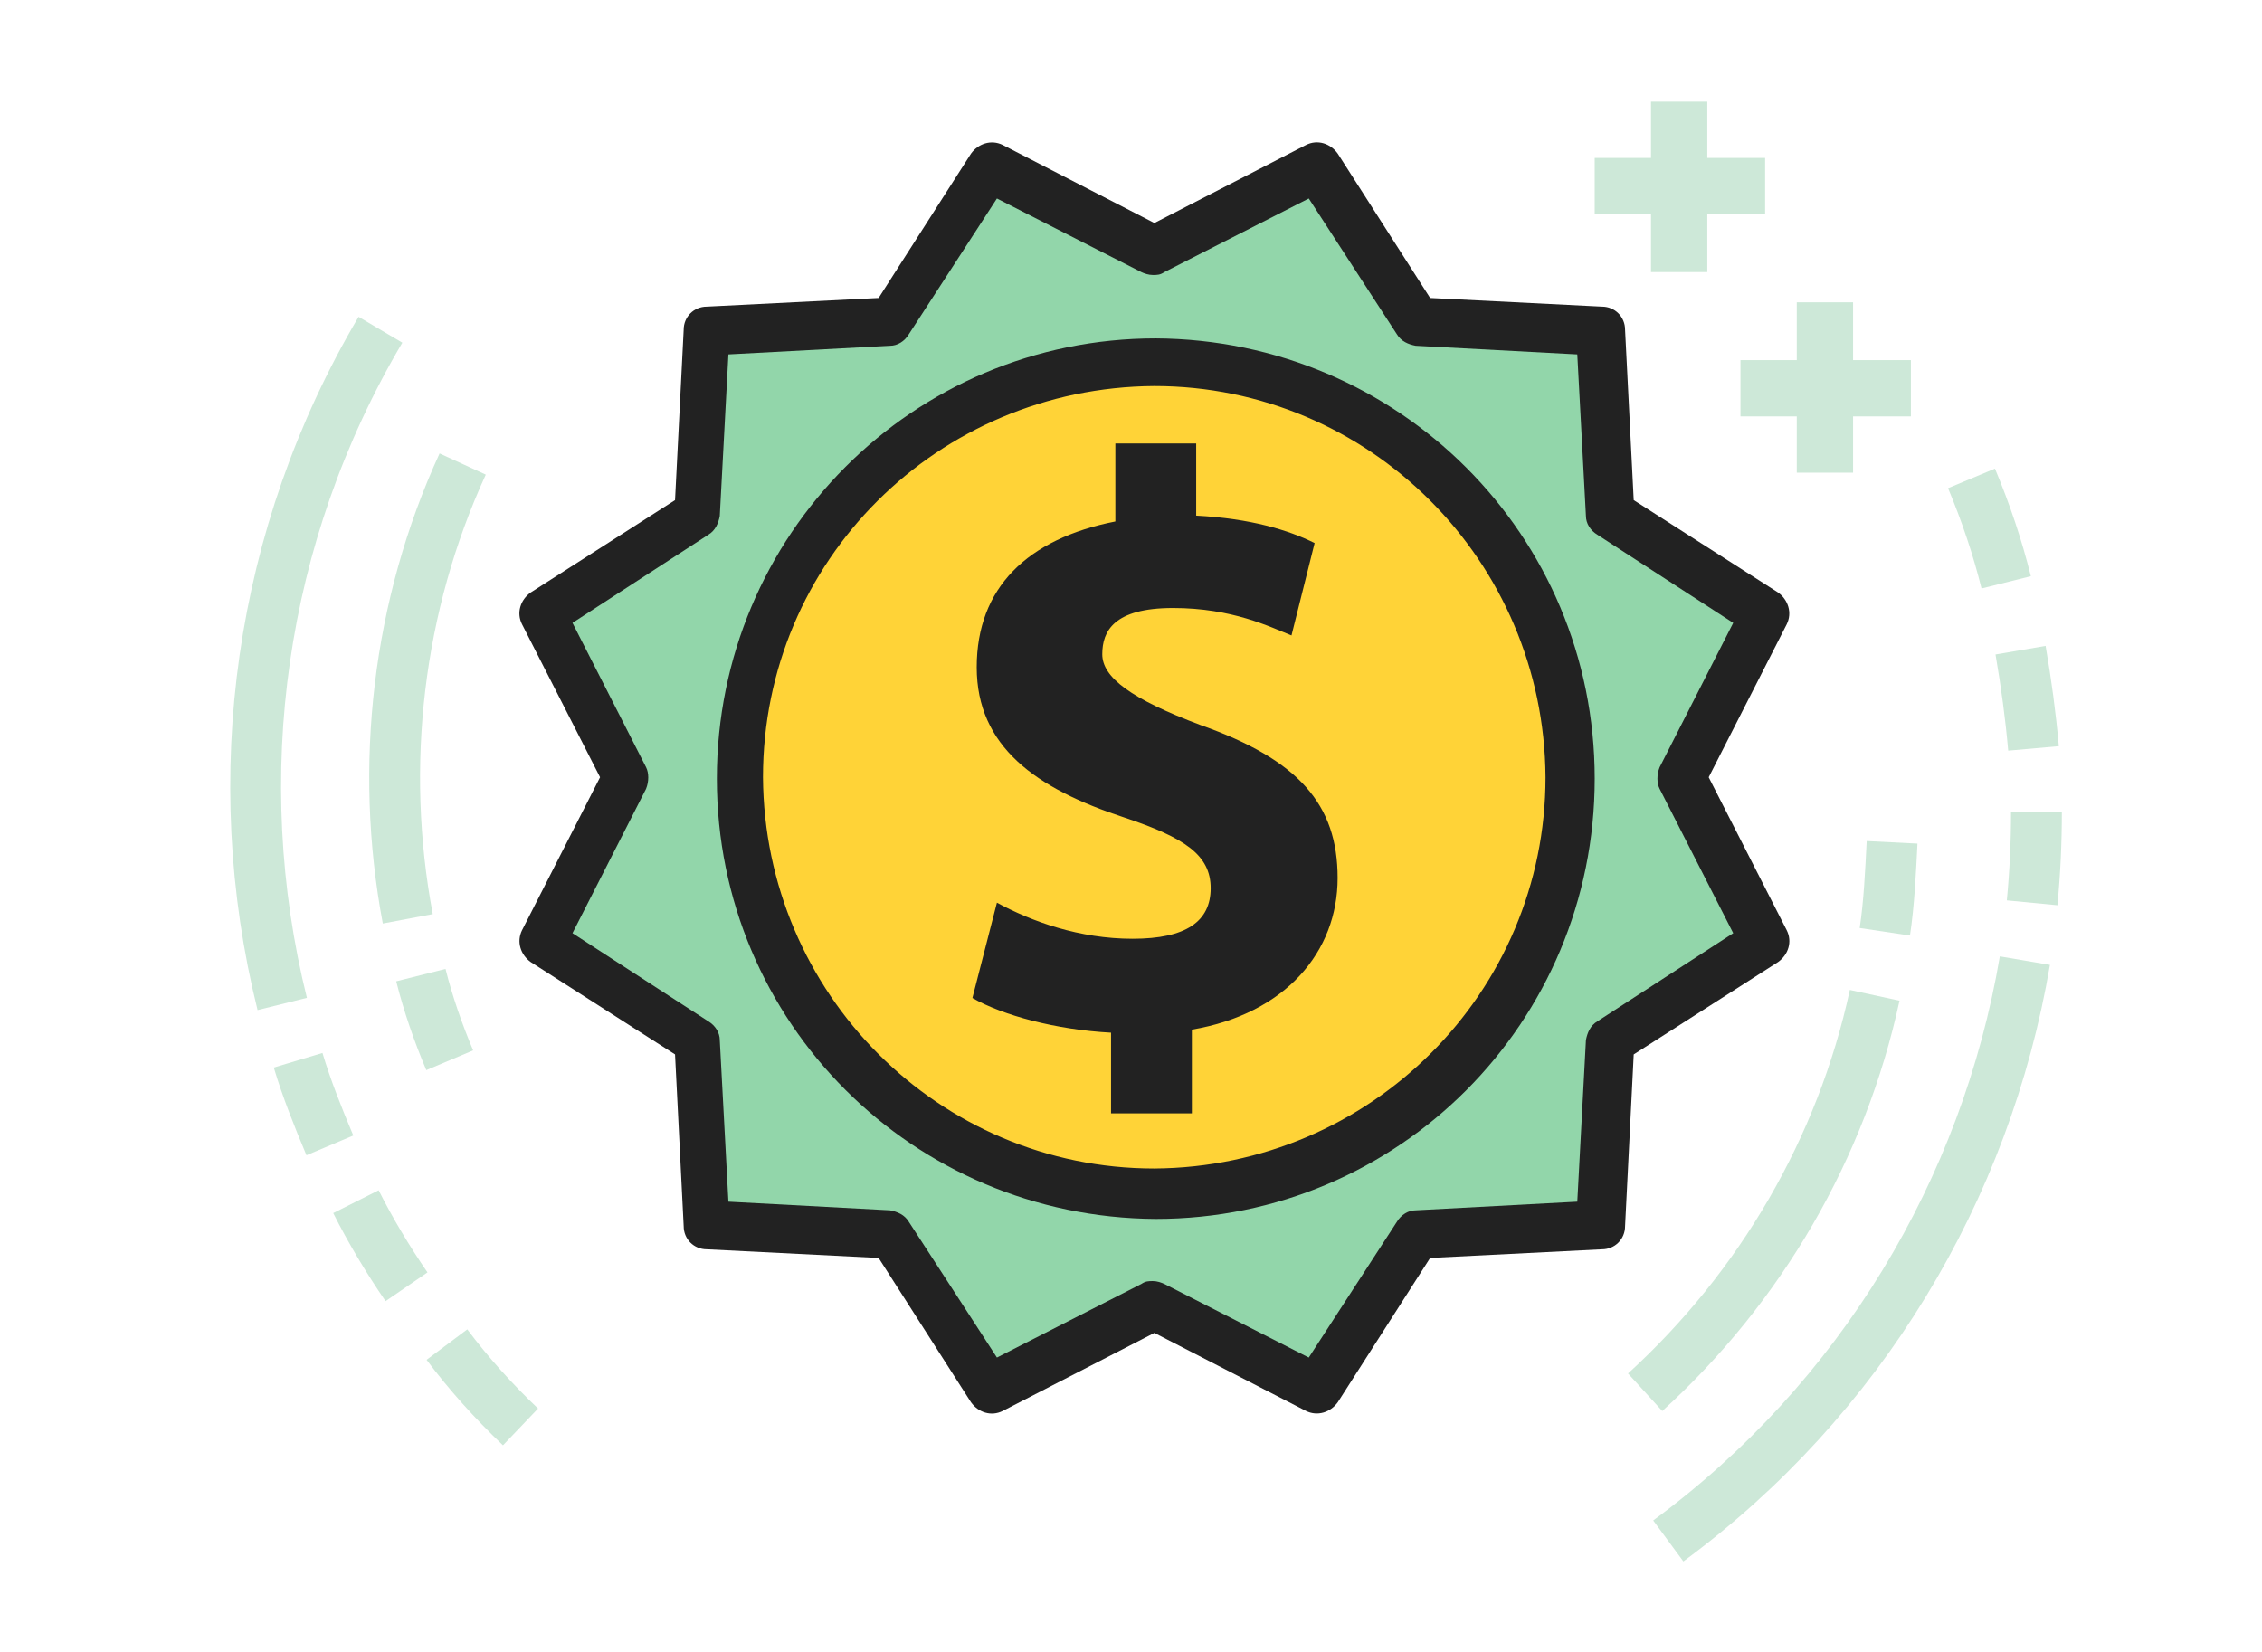 <?xml version="1.0" encoding="UTF-8"?>
<svg id="Layer_1" data-name="Layer 1" xmlns="http://www.w3.org/2000/svg" viewBox="0 0 178 130">
  <defs>
    <style>
      .cls-1 {
        fill: #222;
      }

      .cls-1, .cls-2, .cls-3, .cls-4 {
        stroke-width: 0px;
      }

      .cls-5 {
        fill: none;
        stroke: #cde8d8;
        stroke-miterlimit: 10;
        stroke-width: 4px;
      }

      .cls-2 {
        fill: #cde8d8;
      }

      .cls-3 {
        fill: #ffd337;
      }

      .cls-4 {
        fill: #92d6aa;
      }
    </style>
  </defs>
  <g>
    <path class="cls-5" d="M35.17,105.82c1.7,2.27,3.64,4.43,5.79,6.48"/>
    <path class="cls-5" d="M28.01,94.57c1.14,2.27,2.5,4.54,3.98,6.7"/>
    <path class="cls-5" d="M23.46,83.44c.68,2.27,1.59,4.54,2.5,6.7"/>
    <path class="cls-5" d="M29.94,25.95c-9.54,16.13-12.16,35.22-7.73,53.06"/>
    <path class="cls-5" d="M33.12,76.74c.57,2.27,1.36,4.54,2.27,6.7"/>
    <path class="cls-5" d="M36.41,36.52c-5.11,11.13-6.59,23.74-4.32,35.79"/>
    <path class="cls-5" d="M157.87,45.83c-.68-2.73-1.59-5.45-2.73-8.18"/>
    <path class="cls-5" d="M160.02,58.9c-.23-2.61-.57-5.11-1.02-7.73"/>
    <path class="cls-5" d="M159.91,71.05c.23-2.39.34-4.77.34-7.16"/>
    <path class="cls-5" d="M131.28,121.27c15.11-11.13,24.99-27.61,28.06-45.67"/>
    <path class="cls-5" d="M148.32,73.33c.34-2.27.45-4.66.57-7.04"/>
    <path class="cls-5" d="M129.46,109.57c9.09-8.29,15.45-19.2,18.06-31.24"/>
  </g>
  <g>
    <polygon class="cls-4" points="103.33 109.91 110.94 97.75 125.49 96.39 126.96 81.73 138.55 74.46 131.96 61.17 138.55 48.79 126.4 40.49 125.49 25.84 110.83 25.38 103.9 13 90.95 19.25 78.11 13 69.7 25.61 55.39 25.72 55.39 40.27 42.78 48.1 49.93 61.17 42.78 74.24 55.5 82.3 55.5 96.5 71.07 97.3 77.2 108.66 90.95 102.3 103.33 109.91"/>
    <circle class="cls-3" cx="91.52" cy="61.06" r="32.72"/>
    <g>
      <g>
        <path class="cls-1" d="M90.95,26.63h0c-19.09,0-34.54,15.45-34.54,34.65s15.45,34.54,34.54,34.65h0c19.09,0,34.54-15.45,34.54-34.65s-15.45-34.54-34.54-34.65ZM90.83,91.96c-16.93,0-30.68-13.75-30.79-30.79,0-17.04,13.75-30.68,30.79-30.79,16.93,0,30.68,13.75,30.79,30.79,0,16.93-13.75,30.68-30.79,30.79Z"/>
        <path class="cls-1" d="M134.46,61.17l6.14-12.04c.45-.91.11-1.93-.68-2.5l-11.36-7.27-.68-13.41c0-1.02-.8-1.82-1.82-1.82l-13.52-.68-7.27-11.36c-.57-.8-1.59-1.14-2.5-.68l-11.93,6.14-11.93-6.14c-.91-.45-1.93-.11-2.5.68l-7.27,11.36-13.52.68c-1.02,0-1.82.8-1.82,1.82l-.68,13.41-11.36,7.27c-.8.57-1.14,1.59-.68,2.5l6.14,12.04-6.14,12.04c-.45.91-.11,1.93.68,2.5l11.36,7.27.68,13.52c0,1.02.8,1.82,1.82,1.82l13.52.68,7.27,11.36c.57.8,1.59,1.14,2.5.68l11.93-6.14,11.93,6.14c.91.45,1.93.11,2.5-.68l7.27-11.36,13.52-.68c1.02,0,1.82-.8,1.82-1.82l.68-13.52,11.36-7.27c.8-.57,1.14-1.59.68-2.5,0,0-6.14-12.04-6.14-12.04ZM125.71,80.37c-.57.34-.8.91-.91,1.48l-.68,12.72-12.72.68c-.57,0-1.14.34-1.48.91l-6.93,10.68-11.36-5.79c-.23-.11-.57-.23-.91-.23h0c-.34,0-.57,0-.91.23l-11.36,5.79-6.93-10.68c-.34-.57-.91-.8-1.48-.91l-12.72-.68-.68-12.72c0-.57-.34-1.14-.91-1.48l-10.68-6.93,5.79-11.36c.23-.57.23-1.25,0-1.7l-5.79-11.36,10.68-6.93c.57-.34.8-.91.91-1.48l.68-12.72,12.72-.68c.57,0,1.14-.34,1.48-.91l6.93-10.68,11.36,5.79c.23.11.57.23.91.23h0c.34,0,.57,0,.91-.23l11.36-5.79,6.93,10.68c.34.57.91.8,1.48.91l12.72.68.68,12.72c0,.57.34,1.14.91,1.48l10.68,6.93-5.79,11.36c-.23.57-.23,1.25,0,1.7l5.79,11.36-10.68,6.93Z"/>
      </g>
      <path class="cls-1" d="M87.43,87.41v-6.14c-4.32-.23-8.52-1.36-10.91-2.73l1.93-7.5c2.73,1.48,6.48,2.84,10.68,2.84s6.14-1.36,6.14-3.98-2.05-3.98-6.82-5.57c-6.93-2.27-11.59-5.57-11.59-11.82s3.98-10.11,10.91-11.47v-6.14h6.36v5.68c4.32.23,7.27,1.14,9.32,2.16l-1.82,7.27c-1.7-.68-4.66-2.16-9.32-2.16s-5.57,1.82-5.57,3.64,2.27,3.52,7.73,5.57c7.73,2.73,10.79,6.25,10.79,12.04s-4.09,10.68-11.47,11.93v6.59h-6.36v-.23Z"/>
    </g>
  </g>
  <g>
    <path class="cls-2" d="M129.92,21.41h4.43v-13.41h-4.43v13.41Z"/>
    <path class="cls-2" d="M125.49,16.86h13.41v-4.43h-13.41v4.43Z"/>
  </g>
  <g>
    <path class="cls-2" d="M141.39,37.2h4.43v-13.41h-4.43v13.41Z"/>
    <path class="cls-2" d="M136.96,32.77h13.41v-4.43h-13.41v4.43Z"/>
  </g>
</svg>